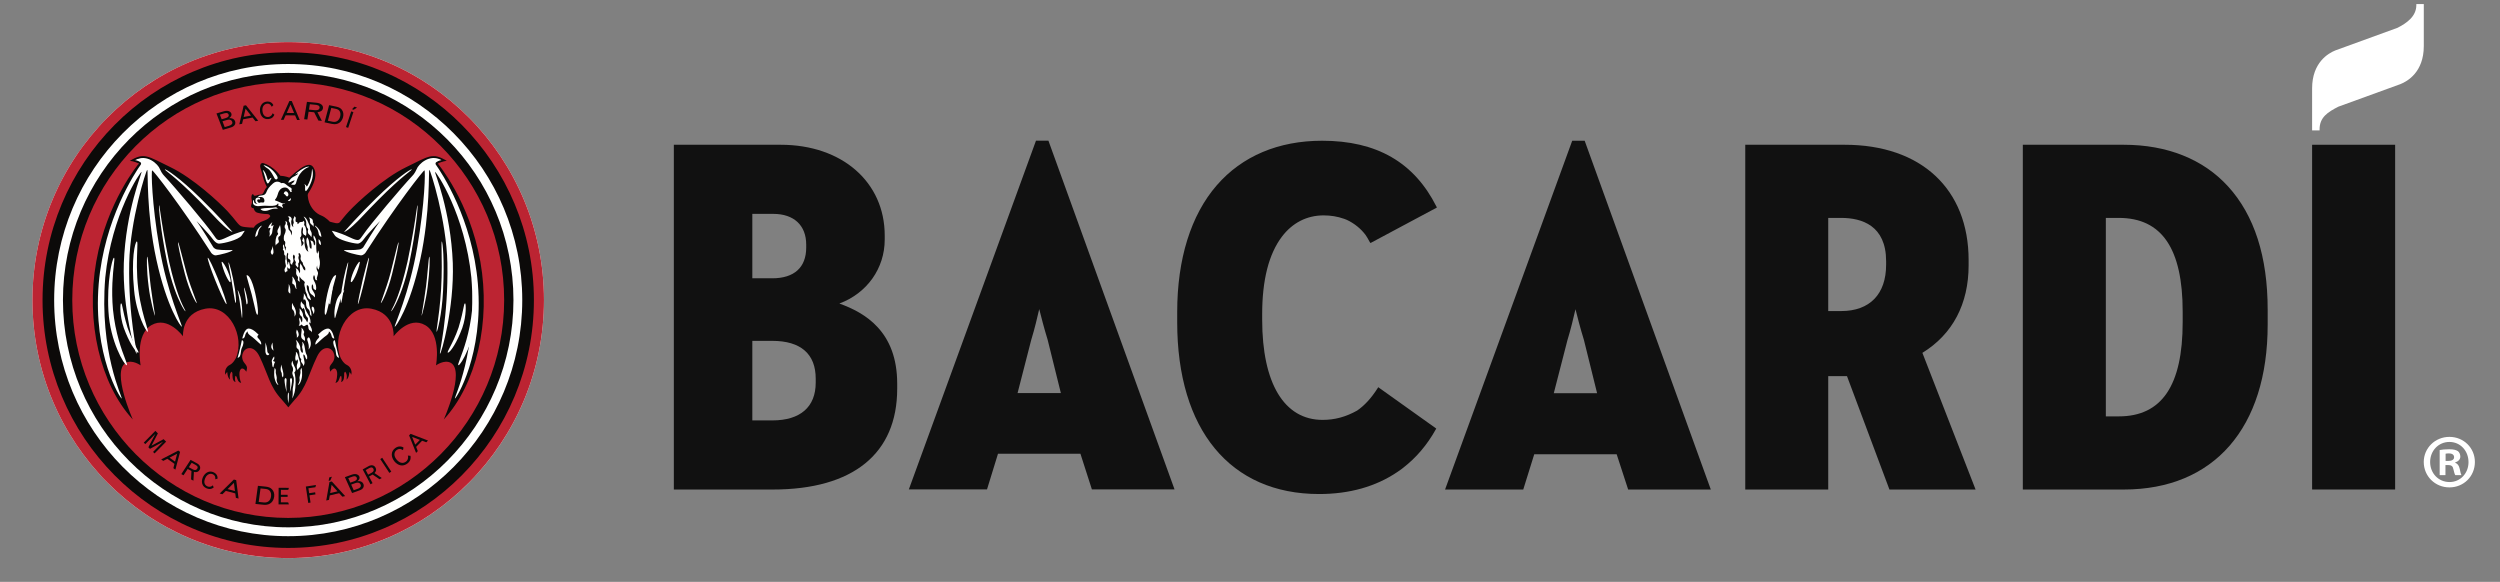 <svg width="116" height="27" viewBox="0 0 116 27" fill="none" xmlns="http://www.w3.org/2000/svg">
<rect x="0" y="0" width="116" height="27" fill="#808080" stroke="none"/>
<g clip-path="url(#clip0_135_3426)">
<path d="M34.908 15.816H35.834C37.152 15.816 37.849 16.422 37.849 17.568V17.755C37.849 18.885 37.133 19.507 35.834 19.507H34.908V15.816ZM37.408 11.489C37.408 12.408 36.849 12.913 35.834 12.913H34.908V9.924H35.88C36.837 9.924 37.408 10.456 37.408 11.349V11.489ZM38.947 14.084C40.23 13.605 41.051 12.454 41.051 11.115V10.927C41.051 8.448 39.068 6.717 36.228 6.717H31.266V22.714H35.857C39.58 22.714 41.63 21.052 41.63 18.036V17.802C41.63 15.379 40.137 14.513 38.947 14.084Z" fill="#111111"/>
<path d="M84.83 10.111H85.432C86.382 10.111 87.516 10.459 87.516 12.119V12.283C87.516 13.65 86.756 14.433 85.432 14.433H84.83V10.111ZM91.344 12.307V12.073C91.344 8.77 89.141 6.717 85.594 6.717H80.98V22.714H84.83V17.452H85.7L87.658 22.682L87.669 22.714H91.667L89.199 16.372C90.603 15.508 91.344 14.103 91.344 12.307Z" fill="#111111"/>
<path d="M112.118 0.188V0.237C112.118 0.776 111.647 1.085 111.243 1.291L108.366 2.337C108.041 2.466 107.282 2.896 107.282 4.1V6.052H107.628V6.003C107.628 5.441 108.009 5.201 108.502 4.949L111.379 3.903C111.705 3.774 112.464 3.344 112.464 2.14V0.188H112.118Z" fill="white"/>
<path d="M107.282 22.713H111.134V6.717H107.282V22.713Z" fill="#111111"/>
<path d="M97.711 10.111H98.312C100.306 10.111 101.276 11.533 101.276 14.459V14.949C101.276 17.89 100.306 19.32 98.312 19.32H97.711V10.111ZM98.543 6.717H93.859V22.714H98.543C102.724 22.714 105.22 19.855 105.22 15.066V14.365C105.22 11.907 104.601 9.984 103.38 8.647C102.226 7.384 100.553 6.717 98.543 6.717Z" fill="#111111"/>
<path d="M74.105 18.243H72.096L72.73 15.78C72.888 15.268 73.012 14.734 73.086 14.414C73.091 14.391 73.097 14.369 73.102 14.347C73.174 14.634 73.322 15.222 73.495 15.778L74.105 18.243ZM73.528 6.53H72.951L67.075 22.648L67.051 22.713H70.679L71.189 21.077H75.013L75.546 22.713H79.381L73.54 6.562L73.528 6.53Z" fill="#111111"/>
<path d="M49.224 18.239H47.215L47.848 15.776C48.009 15.256 48.138 14.697 48.207 14.397C48.212 14.378 48.216 14.359 48.22 14.342C48.222 14.351 48.224 14.36 48.227 14.369C48.303 14.671 48.446 15.234 48.613 15.774L49.224 18.239ZM48.647 6.526H48.07L42.17 22.709H45.797L46.307 21.054H50.132L50.664 22.709H54.499L48.658 6.558L48.647 6.526Z" fill="#111111"/>
<path d="M59.482 10.98C59.972 10.335 60.64 9.994 61.415 9.994C61.753 9.994 62.063 10.046 62.364 10.152C62.407 10.166 62.449 10.183 62.487 10.199C62.836 10.361 63.139 10.605 63.362 10.901C63.391 10.946 63.421 10.992 63.45 11.04C63.488 11.103 63.525 11.166 63.561 11.237L63.59 11.277L66.673 9.629L66.652 9.587C65.615 7.53 63.879 6.53 61.345 6.53C59.321 6.53 57.632 7.244 56.459 8.596C55.257 9.98 54.622 12.015 54.622 14.481V14.949C54.622 19.942 57.084 22.923 61.207 22.923C62.617 22.923 63.841 22.577 64.846 21.895C64.92 21.845 64.992 21.795 65.059 21.745L65.094 21.715C65.706 21.247 66.219 20.644 66.621 19.923L66.642 19.885L63.951 17.966L63.924 18.009C63.627 18.476 63.313 18.817 62.97 19.051C62.444 19.345 61.934 19.483 61.368 19.483C59.587 19.483 58.565 17.787 58.565 14.832V14.575C58.565 12.991 58.874 11.781 59.482 10.98Z" fill="#111111"/>
<path d="M113.476 21.387H113.603C113.751 21.387 113.87 21.337 113.87 21.216C113.87 21.109 113.793 21.038 113.624 21.038C113.553 21.038 113.504 21.046 113.476 21.052V21.387ZM113.469 22.047H113.201V20.882C113.307 20.861 113.455 20.846 113.645 20.846C113.863 20.846 113.962 20.882 114.046 20.932C114.11 20.982 114.159 21.074 114.159 21.187C114.159 21.315 114.061 21.415 113.92 21.457V21.471C114.032 21.514 114.096 21.599 114.131 21.755C114.166 21.933 114.187 22.004 114.215 22.047H113.927C113.892 22.004 113.87 21.898 113.835 21.763C113.814 21.635 113.744 21.578 113.596 21.578H113.469V22.047ZM112.758 21.436C112.758 21.954 113.138 22.367 113.659 22.367C114.166 22.367 114.539 21.954 114.539 21.443C114.539 20.924 114.166 20.506 113.652 20.506C113.138 20.506 112.758 20.924 112.758 21.436ZM114.835 21.436C114.835 22.097 114.321 22.615 113.652 22.615C112.99 22.615 112.462 22.097 112.462 21.436C112.462 20.79 112.99 20.271 113.652 20.271C114.321 20.271 114.835 20.79 114.835 21.436Z" fill="white"/>
<path d="M13.373 1.954C6.819 1.954 1.506 7.313 1.506 13.924C1.506 20.536 6.819 25.896 13.373 25.896C19.927 25.896 25.24 20.536 25.24 13.924C25.24 7.313 19.927 1.954 13.373 1.954Z" fill="#FFFFFE"/>
<path d="M13.373 3.6C7.72 3.6 3.137 8.223 3.137 13.925C3.137 19.628 7.72 24.251 13.373 24.251C19.026 24.251 23.609 19.628 23.609 13.925C23.609 8.223 19.026 3.6 13.373 3.6Z" fill="#BC2432"/>
<path d="M13.373 3.817C7.848 3.817 3.353 8.351 3.353 13.925C3.353 19.499 7.848 24.032 13.373 24.032C18.898 24.032 23.393 19.499 23.393 13.925C23.393 8.351 18.898 3.817 13.373 3.817ZM13.373 24.468C7.609 24.468 2.921 19.738 2.921 13.925C2.921 8.112 7.609 3.382 13.373 3.382C19.136 3.382 23.824 8.112 23.824 13.925C23.824 19.738 19.136 24.468 13.373 24.468Z" fill="#0C0A09"/>
<path d="M13.373 25.151C7.225 25.151 2.243 20.125 2.243 13.925C2.243 7.724 7.225 2.698 13.373 2.698C19.52 2.698 24.502 7.724 24.502 13.925C24.502 20.125 19.52 25.151 13.373 25.151ZM13.373 1.954C6.819 1.954 1.505 7.313 1.505 13.924C1.505 20.536 6.819 25.895 13.373 25.895C19.926 25.895 25.24 20.536 25.24 13.924C25.24 7.313 19.926 1.954 13.373 1.954Z" fill="#BC2432"/>
<path d="M13.373 2.97C7.385 2.97 2.513 7.884 2.513 13.925C2.513 19.966 7.385 24.879 13.373 24.879C19.361 24.879 24.233 19.966 24.233 13.925C24.233 7.884 19.361 2.97 13.373 2.97ZM13.373 25.424C7.087 25.424 1.974 20.265 1.974 13.925C1.974 7.584 7.087 2.426 13.373 2.426C19.66 2.426 24.773 7.584 24.773 13.925C24.773 20.265 19.66 25.424 13.373 25.424Z" fill="#0C0A09"/>
<path d="M10.623 5.838L10.426 5.897L10.322 5.627L10.529 5.567C10.542 5.562 10.555 5.56 10.568 5.558C10.574 5.556 10.58 5.555 10.586 5.554C10.599 5.552 10.613 5.551 10.624 5.551C10.656 5.551 10.683 5.558 10.705 5.571C10.712 5.573 10.717 5.577 10.723 5.581C10.732 5.588 10.74 5.596 10.748 5.604C10.751 5.608 10.753 5.613 10.756 5.617C10.762 5.627 10.769 5.637 10.774 5.65C10.806 5.733 10.753 5.799 10.623 5.838ZM10.202 5.319L10.405 5.259C10.439 5.249 10.469 5.244 10.495 5.244C10.52 5.244 10.542 5.249 10.56 5.259C10.562 5.261 10.565 5.262 10.568 5.263C10.575 5.269 10.583 5.275 10.589 5.283C10.591 5.284 10.591 5.286 10.593 5.287C10.598 5.295 10.604 5.304 10.607 5.314C10.621 5.351 10.617 5.383 10.595 5.411C10.572 5.439 10.531 5.462 10.471 5.48L10.286 5.535L10.202 5.319ZM10.814 5.515C10.801 5.508 10.789 5.504 10.776 5.5C10.775 5.499 10.773 5.499 10.772 5.498C10.743 5.489 10.713 5.482 10.675 5.482C10.662 5.482 10.646 5.483 10.629 5.484C10.672 5.455 10.777 5.377 10.732 5.259C10.721 5.233 10.703 5.212 10.682 5.194C10.682 5.194 10.681 5.194 10.681 5.194C10.643 5.161 10.589 5.142 10.521 5.142C10.479 5.142 10.435 5.149 10.39 5.162L10.046 5.264C10.045 5.264 10.044 5.265 10.044 5.265C10.044 5.266 10.044 5.266 10.044 5.266L10.338 6.023C10.338 6.024 10.339 6.024 10.339 6.025H10.34L10.72 5.912C10.88 5.864 10.954 5.746 10.904 5.616C10.886 5.572 10.856 5.537 10.814 5.515Z" fill="#0C0A09"/>
<path d="M11.306 5.427L11.394 5.043L11.646 5.363L11.306 5.427ZM11.415 4.886C11.415 4.886 11.415 4.885 11.414 4.885L11.306 4.905C11.305 4.905 11.305 4.906 11.304 4.907L11.105 5.766C11.105 5.766 11.106 5.767 11.106 5.768C11.107 5.768 11.107 5.768 11.108 5.768L11.231 5.745C11.232 5.745 11.233 5.744 11.233 5.743L11.281 5.537L11.719 5.454L11.856 5.625C11.856 5.626 11.857 5.626 11.857 5.626L11.979 5.603C11.979 5.603 11.98 5.602 11.98 5.602C11.981 5.601 11.981 5.601 11.98 5.6L11.415 4.886Z" fill="#0C0A09"/>
<path d="M12.652 5.256C12.651 5.256 12.65 5.256 12.65 5.256C12.649 5.256 12.649 5.256 12.648 5.257C12.632 5.302 12.623 5.32 12.601 5.345C12.562 5.392 12.508 5.421 12.449 5.427C12.441 5.428 12.433 5.428 12.425 5.428C12.227 5.428 12.185 5.228 12.177 5.143C12.158 4.96 12.245 4.827 12.393 4.812C12.402 4.811 12.41 4.811 12.418 4.811C12.538 4.811 12.583 4.904 12.607 4.954C12.607 4.955 12.608 4.956 12.609 4.956C12.609 4.956 12.609 4.956 12.61 4.955L12.683 4.879C12.683 4.878 12.683 4.877 12.683 4.877C12.681 4.87 12.62 4.712 12.419 4.712C12.405 4.712 12.391 4.712 12.377 4.714C12.273 4.724 12.188 4.774 12.132 4.857C12.075 4.94 12.051 5.05 12.064 5.173C12.067 5.21 12.108 5.526 12.412 5.526C12.427 5.526 12.444 5.525 12.46 5.523C12.651 5.505 12.707 5.379 12.73 5.326C12.731 5.325 12.731 5.325 12.73 5.324L12.652 5.256Z" fill="#0C0A09"/>
<path d="M13.305 5.24L13.48 4.851L13.646 5.244L13.305 5.24ZM13.535 4.688L13.429 4.687L13.427 4.688L13.034 5.556V5.558L13.036 5.559L13.158 5.561L13.16 5.559L13.255 5.351L13.693 5.356L13.784 5.567L13.785 5.568L13.906 5.569L13.908 5.569L13.909 5.567L13.538 4.689L13.535 4.688Z" fill="#0C0A09"/>
<path d="M14.778 5.085C14.777 5.085 14.776 5.086 14.775 5.087C14.761 5.095 14.746 5.101 14.729 5.105C14.725 5.106 14.722 5.107 14.72 5.108C14.701 5.112 14.68 5.114 14.657 5.114H14.649C14.636 5.114 14.623 5.114 14.609 5.112L14.336 5.087L14.376 4.837L14.637 4.862C14.656 4.864 14.673 4.866 14.689 4.869C14.691 4.87 14.693 4.87 14.694 4.87C14.722 4.875 14.745 4.884 14.765 4.893C14.768 4.895 14.773 4.896 14.777 4.899C14.786 4.904 14.794 4.91 14.801 4.917C14.803 4.918 14.803 4.92 14.805 4.922C14.826 4.944 14.834 4.972 14.829 5.006C14.823 5.04 14.805 5.066 14.778 5.085ZM14.69 4.768L14.244 4.726L14.242 4.727C14.242 4.727 14.242 4.727 14.241 4.728L14.112 5.529C14.112 5.53 14.113 5.531 14.115 5.532L14.259 5.545C14.26 5.545 14.262 5.545 14.262 5.544L14.319 5.185L14.577 5.21L14.772 5.592C14.772 5.593 14.774 5.594 14.775 5.594L14.93 5.609C14.931 5.609 14.931 5.609 14.932 5.608C14.933 5.607 14.933 5.607 14.933 5.606L14.731 5.206C14.889 5.187 14.968 5.13 14.985 5.02C15.006 4.892 14.882 4.786 14.69 4.768Z" fill="#0C0A09"/>
<path d="M15.782 5.413C15.741 5.568 15.639 5.656 15.505 5.656C15.481 5.656 15.457 5.653 15.432 5.648L15.213 5.602L15.372 5.007L15.582 5.051C15.663 5.068 15.717 5.099 15.752 5.147C15.799 5.212 15.81 5.306 15.782 5.413ZM15.607 4.949L15.274 4.88C15.273 4.88 15.272 4.88 15.271 4.881L15.059 5.675C15.059 5.676 15.059 5.676 15.059 5.676C15.059 5.677 15.06 5.677 15.061 5.677L15.409 5.751C15.447 5.759 15.485 5.763 15.522 5.763C15.718 5.763 15.862 5.644 15.918 5.436C15.951 5.312 15.933 5.191 15.866 5.098C15.814 5.023 15.732 4.976 15.607 4.949Z" fill="#0C0A09"/>
<path d="M16.563 4.989L16.448 4.95C16.447 4.95 16.446 4.95 16.446 4.95L16.335 5.066C16.335 5.066 16.335 5.067 16.335 5.068C16.335 5.068 16.335 5.069 16.336 5.069L16.41 5.093C16.41 5.093 16.411 5.093 16.412 5.093L16.564 4.992C16.564 4.992 16.564 4.991 16.564 4.99C16.564 4.989 16.564 4.989 16.563 4.989Z" fill="#0C0A09"/>
<path d="M16.396 5.202L16.297 5.168C16.296 5.168 16.295 5.168 16.295 5.169L16.055 5.896C16.055 5.896 16.055 5.897 16.055 5.897C16.055 5.898 16.055 5.898 16.056 5.898L16.155 5.931C16.156 5.931 16.157 5.931 16.157 5.931L16.397 5.204C16.398 5.204 16.398 5.203 16.397 5.202C16.397 5.202 16.396 5.202 16.396 5.202Z" fill="#0C0A09"/>
<path d="M7.708 20.493L7.707 20.492L7.593 20.378L7.59 20.377L7.027 20.682L7.325 20.111V20.109L7.21 19.994L7.209 19.993L7.207 19.994L6.673 20.536V20.539L6.739 20.606L6.74 20.606L6.742 20.606L7.208 20.132L6.885 20.75L6.885 20.752L6.957 20.826L6.96 20.826L7.569 20.495L7.103 20.968V20.971L7.17 21.038L7.171 21.038L7.172 21.038L7.707 20.495L7.708 20.493Z" fill="#0C0A09"/>
<path d="M7.867 21.235L8.22 21.052L8.122 21.419L7.867 21.235ZM8.275 20.907C8.274 20.907 8.273 20.907 8.272 20.907L7.482 21.316C7.481 21.316 7.48 21.317 7.48 21.317C7.48 21.318 7.481 21.319 7.481 21.319L7.574 21.385C7.574 21.385 7.575 21.385 7.576 21.385L7.766 21.288L8.095 21.524L8.044 21.722C8.044 21.723 8.044 21.724 8.045 21.724L8.136 21.79C8.136 21.79 8.136 21.79 8.137 21.79C8.137 21.79 8.139 21.789 8.139 21.788L8.356 20.967C8.356 20.966 8.356 20.966 8.355 20.966L8.275 20.907Z" fill="#0C0A09"/>
<path d="M9.15 21.75C9.146 21.758 9.14 21.764 9.135 21.769C9.132 21.773 9.129 21.776 9.126 21.779C9.116 21.789 9.104 21.795 9.091 21.8C9.087 21.802 9.082 21.805 9.077 21.806C9.069 21.808 9.06 21.809 9.05 21.809C9.048 21.809 9.046 21.809 9.044 21.809C9.014 21.808 8.982 21.798 8.947 21.779L8.761 21.678L8.894 21.473L9.072 21.57C9.126 21.599 9.159 21.632 9.169 21.666C9.175 21.693 9.17 21.721 9.15 21.75ZM9.15 21.504L8.845 21.338L8.842 21.339L8.414 21.997V21.998L8.415 21.999L8.514 22.053L8.517 22.052L8.708 21.759L8.884 21.854L8.865 22.244L8.867 22.245L8.972 22.303L8.973 22.303H8.974L8.975 22.301L8.997 21.897C9.008 21.9 9.017 21.899 9.028 21.901C9.036 21.902 9.043 21.903 9.051 21.904C9.061 21.905 9.074 21.908 9.083 21.908C9.158 21.908 9.213 21.876 9.258 21.809C9.326 21.704 9.281 21.576 9.15 21.504Z" fill="#0C0A09"/>
<path d="M9.909 21.913C9.863 21.891 9.815 21.88 9.766 21.88C9.619 21.88 9.486 21.982 9.41 22.153C9.394 22.189 9.262 22.512 9.58 22.656C9.63 22.679 9.68 22.691 9.726 22.691C9.817 22.691 9.88 22.646 9.913 22.622L9.914 22.619L9.879 22.521L9.877 22.52L9.875 22.52C9.839 22.551 9.822 22.562 9.791 22.573C9.765 22.582 9.739 22.587 9.712 22.587C9.68 22.587 9.648 22.58 9.618 22.566C9.566 22.543 9.407 22.445 9.523 22.183C9.578 22.058 9.674 21.984 9.777 21.984C9.81 21.984 9.842 21.991 9.874 22.006C10.002 22.064 9.994 22.176 9.989 22.237L9.989 22.238L9.991 22.239L10.092 22.209L10.094 22.207C10.095 22.199 10.123 22.009 9.909 21.913Z" fill="#0C0A09"/>
<path d="M10.902 22.785L10.562 22.694L10.854 22.405L10.902 22.785ZM10.959 22.278L10.853 22.25C10.852 22.249 10.851 22.249 10.851 22.25L10.195 22.896C10.194 22.897 10.194 22.898 10.194 22.899C10.194 22.899 10.195 22.899 10.195 22.899L10.318 22.933C10.319 22.933 10.32 22.933 10.32 22.932L10.479 22.777L10.917 22.894L10.944 23.099C10.944 23.099 10.944 23.1 10.945 23.1L11.066 23.133C11.067 23.133 11.069 23.133 11.069 23.132C11.069 23.132 11.07 23.131 11.069 23.13L10.96 22.28C10.96 22.279 10.96 22.279 10.959 22.278Z" fill="#0C0A09"/>
<path d="M12.089 22.663L12.316 22.686C12.405 22.695 12.465 22.721 12.508 22.766C12.567 22.827 12.591 22.923 12.576 23.036C12.551 23.214 12.445 23.316 12.282 23.316C12.269 23.316 12.255 23.315 12.241 23.314L12.003 23.289L12.089 22.663ZM12.329 22.579L11.969 22.542L11.967 22.544L11.852 23.38L11.852 23.382L11.854 23.383L12.23 23.421C12.252 23.424 12.274 23.425 12.295 23.425C12.53 23.425 12.689 23.283 12.722 23.045C12.74 22.914 12.705 22.793 12.622 22.705C12.557 22.633 12.464 22.593 12.329 22.579Z" fill="#0C0A09"/>
<path d="M13.374 22.73L13.376 22.729L13.404 22.638L13.404 22.636L13.402 22.636L12.93 22.634L12.928 22.636L12.924 23.401L12.924 23.402L12.926 23.403L13.402 23.405L13.403 23.403L13.403 23.402L13.373 23.311L13.372 23.31L13.032 23.308L13.033 23.054L13.343 23.056L13.345 23.055L13.345 23.054L13.346 22.962L13.344 22.96L13.033 22.959L13.035 22.728L13.374 22.73Z" fill="#0C0A09"/>
<path d="M14.635 22.606L14.661 22.507C14.662 22.506 14.661 22.505 14.661 22.505C14.661 22.504 14.66 22.504 14.66 22.504L14.191 22.575C14.19 22.576 14.19 22.576 14.19 22.578L14.302 23.334C14.302 23.335 14.303 23.336 14.303 23.336L14.408 23.32C14.408 23.32 14.408 23.32 14.408 23.32C14.408 23.319 14.409 23.319 14.409 23.318L14.359 22.982L14.635 22.941C14.636 22.941 14.636 22.94 14.636 22.94C14.636 22.939 14.637 22.939 14.637 22.939L14.623 22.844C14.622 22.844 14.622 22.843 14.622 22.843C14.621 22.843 14.621 22.842 14.621 22.843L14.345 22.885L14.31 22.656L14.633 22.608C14.634 22.608 14.635 22.607 14.635 22.606Z" fill="#0C0A09"/>
<path d="M15.251 22.313L15.326 22.293C15.326 22.293 15.327 22.293 15.327 22.292L15.399 22.123C15.399 22.122 15.399 22.122 15.398 22.121C15.398 22.12 15.397 22.12 15.396 22.12L15.279 22.152C15.278 22.152 15.278 22.152 15.278 22.153L15.249 22.311C15.249 22.312 15.249 22.313 15.249 22.313C15.25 22.313 15.25 22.313 15.251 22.313Z" fill="#0C0A09"/>
<path d="M15.66 22.798L15.32 22.878L15.386 22.496L15.66 22.798ZM15.397 22.34C15.397 22.34 15.395 22.34 15.395 22.34L15.288 22.365C15.287 22.366 15.287 22.366 15.287 22.367L15.138 23.221C15.137 23.221 15.138 23.222 15.138 23.222C15.139 23.223 15.139 23.223 15.14 23.223L15.263 23.194C15.264 23.194 15.264 23.193 15.265 23.193L15.301 22.988L15.738 22.885L15.887 23.046C15.888 23.047 15.889 23.047 15.89 23.047L16.011 23.019C16.012 23.019 16.013 23.018 16.013 23.017C16.013 23.017 16.013 23.016 16.012 23.015L15.397 22.34Z" fill="#0C0A09"/>
<path d="M16.467 22.317C16.456 22.322 16.444 22.327 16.43 22.331L16.254 22.395L16.16 22.186L16.353 22.116C16.387 22.104 16.418 22.098 16.445 22.097C16.448 22.097 16.45 22.098 16.452 22.098C16.473 22.098 16.491 22.103 16.507 22.111C16.509 22.112 16.511 22.112 16.512 22.114C16.52 22.119 16.527 22.125 16.533 22.132C16.535 22.134 16.537 22.137 16.537 22.137C16.543 22.144 16.548 22.152 16.552 22.161C16.568 22.197 16.566 22.23 16.546 22.258C16.543 22.263 16.537 22.269 16.532 22.273C16.529 22.276 16.525 22.28 16.521 22.283C16.508 22.295 16.491 22.305 16.471 22.315L16.467 22.317ZM16.413 22.747L16.295 22.485L16.491 22.415C16.529 22.401 16.563 22.395 16.594 22.395C16.66 22.395 16.707 22.425 16.734 22.485C16.749 22.519 16.75 22.551 16.735 22.58C16.716 22.62 16.67 22.654 16.6 22.679L16.413 22.747ZM16.765 22.35C16.728 22.331 16.694 22.324 16.65 22.324C16.631 22.324 16.608 22.326 16.583 22.328C16.624 22.297 16.721 22.216 16.669 22.101C16.657 22.076 16.639 22.056 16.617 22.04L16.616 22.039C16.58 22.011 16.533 21.995 16.475 21.995C16.43 21.995 16.382 22.004 16.332 22.021L16.005 22.139L16.003 22.141L16.335 22.876L16.337 22.878L16.337 22.877L16.698 22.748C16.851 22.693 16.915 22.573 16.858 22.447C16.838 22.402 16.807 22.37 16.765 22.35Z" fill="#0C0A09"/>
<path d="M17.235 21.689C17.244 21.689 17.251 21.69 17.259 21.693C17.264 21.694 17.268 21.696 17.273 21.698C17.284 21.703 17.294 21.711 17.303 21.721C17.306 21.724 17.308 21.727 17.311 21.73C17.315 21.736 17.32 21.743 17.324 21.751C17.343 21.785 17.346 21.819 17.334 21.849C17.322 21.879 17.295 21.906 17.254 21.929L17.081 22.025L16.969 21.812L17.134 21.719C17.169 21.7 17.2 21.691 17.227 21.69C17.229 21.689 17.232 21.689 17.235 21.689ZM17.377 21.95C17.459 21.868 17.474 21.789 17.424 21.696C17.388 21.627 17.323 21.587 17.244 21.587C17.233 21.587 17.221 21.59 17.209 21.592L17.205 21.593C17.175 21.597 17.143 21.607 17.114 21.623L16.831 21.78L16.83 21.782V21.783L17.191 22.469L17.193 22.47L17.194 22.47L17.285 22.419L17.286 22.418V22.416L17.125 22.11L17.289 22.019L17.611 22.237H17.613L17.711 22.182L17.712 22.18L17.711 22.179L17.377 21.95Z" fill="#0C0A09"/>
<path d="M17.733 21.242L17.646 21.301L17.646 21.303L18.065 21.941L18.066 21.943L18.067 21.942L18.154 21.884L18.155 21.881L17.736 21.243L17.733 21.242Z" fill="#0C0A09"/>
<path d="M19.045 21.151L18.927 21.137L18.925 21.137L18.925 21.139C18.937 21.19 18.939 21.213 18.934 21.249C18.925 21.317 18.892 21.376 18.838 21.419C18.814 21.436 18.753 21.478 18.671 21.478C18.577 21.478 18.485 21.425 18.399 21.321C18.335 21.243 18.301 21.16 18.302 21.081C18.303 21.001 18.338 20.933 18.403 20.882C18.446 20.848 18.493 20.831 18.54 20.831C18.606 20.831 18.66 20.862 18.695 20.883L18.696 20.884H18.699L18.7 20.882L18.723 20.767L18.721 20.765C18.715 20.76 18.65 20.715 18.553 20.715C18.474 20.715 18.398 20.744 18.326 20.801C18.233 20.873 18.182 20.971 18.179 21.083C18.176 21.195 18.221 21.311 18.31 21.418C18.335 21.449 18.468 21.598 18.655 21.598C18.742 21.598 18.827 21.565 18.909 21.502C19.081 21.367 19.057 21.217 19.047 21.153L19.045 21.151Z" fill="#0C0A09"/>
<path d="M19.482 20.41L19.267 20.633L19.122 20.271L19.482 20.41ZM19.856 20.439L19.053 20.131C19.051 20.131 19.051 20.131 19.05 20.132L18.983 20.201C18.982 20.202 18.982 20.203 18.982 20.203L19.305 21.012C19.305 21.013 19.306 21.013 19.306 21.014C19.307 21.014 19.308 21.013 19.308 21.013L19.385 20.933C19.386 20.932 19.386 20.931 19.386 20.931L19.309 20.736L19.585 20.45L19.779 20.523C19.779 20.523 19.78 20.523 19.781 20.522L19.857 20.443C19.857 20.442 19.858 20.441 19.858 20.441C19.857 20.44 19.857 20.44 19.856 20.439Z" fill="#0C0A09"/>
<path d="M5.811 18.758C5.811 18.758 5.288 17.306 5.602 16.857C5.916 16.408 6.361 16.716 6.361 16.716C6.361 16.716 6.274 15.502 6.937 15C7.6 14.498 8.403 15.307 8.403 15.307C8.403 15.307 8.656 14.533 9.424 14.251C10.192 13.97 10.924 14.78 11.064 15.361C11.204 15.942 11.03 16.531 10.951 16.716C10.872 16.901 11.099 16.663 11.099 16.663C11.099 16.663 11.299 16.082 11.431 16.012C11.562 15.942 12.146 16.082 12.268 16.663C12.391 17.244 12.652 17.728 12.836 18.037C13.019 18.344 13.385 18.784 13.385 18.784C13.385 18.784 13.952 18.3 14.179 17.508C14.406 16.716 14.694 16.214 15.017 16.029C15.34 15.845 15.549 16.267 15.602 16.645C15.654 17.024 15.811 16.716 15.811 16.716C15.811 16.716 15.532 16.108 15.689 15.492C15.846 14.876 16.335 14.234 16.858 14.146C17.382 14.058 18.193 14.471 18.298 15.299C18.298 15.299 18.735 14.841 19.511 14.867C20.288 14.894 20.393 16.285 20.34 16.592C20.34 16.592 21.265 16.619 21.3 17.201C21.335 17.781 20.925 18.811 20.925 18.811C20.925 18.811 21.859 17.878 22.12 15.933C22.382 13.988 22.234 12.755 21.981 11.417C21.727 10.079 20.873 8.539 20.619 8.125C20.366 7.711 20.209 7.614 20.296 7.553C20.384 7.491 20.584 7.43 20.584 7.43C20.584 7.43 20.253 7.183 19.869 7.315C19.485 7.447 18.49 8.063 18.49 8.063C18.49 8.063 15.855 10.361 15.724 10.502C15.593 10.642 15.244 10.475 15.218 10.457C15.192 10.44 14.38 9.833 14.275 9.551C14.171 9.269 14.162 9.129 14.327 8.811C14.494 8.495 14.677 8.001 14.468 7.746C14.258 7.491 13.656 8.134 13.394 8.31L12.957 8.213C12.957 8.213 12.522 7.614 12.155 7.605C12.155 7.605 12.094 7.685 12.137 7.79C12.181 7.896 12.216 8.187 12.216 8.187L12.425 8.626L12.285 8.917C12.285 8.917 12.271 9.014 11.951 9.073C11.632 9.131 11.695 9.272 11.713 9.419C11.73 9.565 11.748 9.607 11.818 9.654C11.887 9.7 12.033 9.859 12.219 9.865C12.405 9.871 12.591 9.765 12.638 9.953C12.685 10.141 11.934 10.475 11.934 10.475L11.771 10.669L11.026 10.563C11.026 10.563 9.337 8.477 7.888 7.843L7.295 7.535C7.295 7.535 6.885 7.28 6.693 7.298C6.5 7.315 6.16 7.438 6.16 7.438C6.16 7.438 6.416 7.503 6.437 7.594C6.457 7.685 6.143 8.046 6.143 8.046C6.143 8.046 4.799 10.51 4.537 12.491C4.275 14.471 4.424 17.244 5.811 18.758Z" fill="#FFFFFE"/>
<path d="M21.871 12.881C21.58 9.941 20.23 7.945 20.184 7.975C20.153 7.994 20.916 9.757 21.01 12.206C21.08 14.313 20.469 16.437 20.416 16.413C20.364 16.39 20.806 14.764 20.759 12.206C20.719 10.229 19.968 7.875 19.922 7.881C19.875 7.887 19.98 9.835 19.497 12.053C19.014 14.271 18.351 15.187 18.316 15.157C18.281 15.128 18.997 13.596 19.359 11.473C19.715 9.424 19.742 7.911 19.695 7.904C19.648 7.899 18.409 9.466 16.955 11.731C16.955 11.731 16.862 11.86 16.734 11.848C16.606 11.836 15.989 11.695 15.96 11.601C15.96 11.601 16.484 11.615 16.654 11.579C16.785 11.571 16.859 11.469 16.859 11.469C16.859 11.469 17.435 10.519 17.636 10.255C17.636 10.255 17.085 10.818 16.885 11.091C16.702 11.346 16.562 11.302 16.562 11.302C16.366 11.289 15.699 11.14 15.537 10.924C15.467 10.827 15.397 10.708 15.397 10.708C15.397 10.708 15.707 10.766 16.2 10.999C16.693 11.232 16.654 11.157 16.859 10.884C17.159 10.434 18.648 8.673 19.136 8.157C19.136 8.157 19.241 8.063 19.334 7.846C19.41 7.629 19.928 7.118 20.486 7.429C20.486 7.429 20.361 7.442 20.238 7.528C20.218 7.542 20.193 7.595 20.22 7.634C20.484 8.007 21.92 10.16 22.173 13.163C22.452 16.472 21.152 18.526 21.107 18.491C21.06 18.456 22.155 16.338 21.871 12.881ZM15.736 16.601C15.736 16.601 15.618 16.596 15.595 16.425C15.572 16.255 15.572 16.202 15.525 16.12C15.478 16.038 15.41 15.786 15.537 15.786C15.537 15.786 15.66 16.384 15.736 16.601ZM15.381 15.571C15.347 15.413 15.259 15.377 15.259 15.377C15.294 15.51 15.058 15.607 14.928 15.739C14.797 15.871 14.64 15.994 14.64 15.994C14.605 15.897 14.692 15.774 14.78 15.686C14.866 15.598 14.753 15.536 14.753 15.536C14.753 15.536 15.007 15.245 15.216 15.245C15.425 15.245 15.512 15.704 15.512 15.704C15.512 15.704 15.416 15.73 15.381 15.571ZM14.605 13.802C14.605 13.802 14.529 13.703 14.471 13.673C14.412 13.644 14.337 13.544 14.337 13.403C14.337 13.262 14.291 13.239 14.238 13.233C14.238 13.233 14.209 13.374 14.291 13.55C14.372 13.726 14.43 13.89 14.43 13.925C14.43 13.925 14.267 13.864 14.254 13.732C14.241 13.6 14.167 13.565 14.167 13.45C14.167 13.335 14.075 13.199 14.145 13.124C14.145 13.124 14.141 13.063 14.084 13.023C14.027 12.984 13.923 12.909 13.905 12.807C13.905 12.807 13.87 12.931 13.914 13.072C13.914 13.072 13.796 13.032 13.818 12.957C13.84 12.882 13.822 12.829 13.796 12.807C13.77 12.786 13.722 12.706 13.744 12.605C13.766 12.504 13.714 12.447 13.714 12.447C13.714 12.447 13.844 12.455 13.897 12.68C13.897 12.68 13.936 12.618 13.923 12.539C13.909 12.46 13.892 12.31 13.957 12.209C13.957 12.209 13.949 12.262 14.006 12.328C14.062 12.393 14.036 12.495 14.158 12.552C14.158 12.552 14.184 12.46 14.149 12.407C14.115 12.354 14.04 12.271 14.054 12.195C14.054 12.195 13.918 12.068 13.949 11.962C13.979 11.857 13.931 11.76 13.87 11.733C13.87 11.733 13.835 11.777 13.87 11.857C13.87 11.857 13.826 11.958 13.857 12.024C13.887 12.09 13.887 12.178 13.848 12.213C13.809 12.248 13.883 12.328 13.814 12.424C13.814 12.424 13.8 12.385 13.766 12.354C13.731 12.323 13.687 12.271 13.722 12.204C13.757 12.139 13.635 12.082 13.674 11.98C13.714 11.879 13.63 11.813 13.63 11.813C13.63 11.813 13.569 11.857 13.6 11.98C13.63 12.103 13.626 12.13 13.586 12.183C13.547 12.235 13.56 12.288 13.56 12.288C13.56 12.288 13.443 12.253 13.474 12.139C13.504 12.041 13.364 11.993 13.364 11.993C13.364 11.993 13.342 11.883 13.377 11.777L13.338 11.72C13.338 11.72 13.264 11.905 13.303 12.055C13.342 12.204 13.338 12.297 13.338 12.297C13.338 12.297 13.395 12.209 13.377 12.143C13.377 12.143 13.434 12.156 13.434 12.248C13.434 12.341 13.512 12.385 13.425 12.482C13.425 12.482 13.346 12.437 13.338 12.381C13.338 12.381 13.316 12.504 13.342 12.578C13.342 12.578 13.26 12.601 13.237 12.649C13.237 12.649 13.181 12.557 13.211 12.473C13.242 12.389 13.272 12.381 13.264 12.323C13.255 12.266 13.203 12.082 13.251 12.029C13.251 12.029 13.242 11.936 13.246 11.87C13.246 11.87 13.177 11.835 13.185 11.773C13.194 11.711 13.181 11.619 13.124 11.579C13.124 11.579 13.155 11.518 13.137 11.482C13.12 11.447 13.124 11.364 13.172 11.337C13.172 11.337 13.189 11.526 13.268 11.636C13.268 11.636 13.237 11.544 13.277 11.478C13.277 11.478 13.203 11.416 13.229 11.329C13.255 11.241 13.22 11.174 13.177 11.161C13.177 11.161 13.142 10.994 13.203 10.875C13.264 10.756 13.277 10.616 13.225 10.598C13.225 10.598 13.177 10.501 13.234 10.426C13.29 10.352 13.237 10.246 13.237 10.246C13.237 10.246 13.329 10.286 13.325 10.347C13.321 10.409 13.321 10.431 13.346 10.453C13.373 10.475 13.364 10.642 13.421 10.686C13.477 10.73 13.521 10.814 13.504 10.924C13.504 10.924 13.56 10.845 13.547 10.756C13.534 10.668 13.447 10.668 13.46 10.585C13.474 10.501 13.482 10.369 13.434 10.312C13.386 10.255 13.386 10.198 13.425 10.149C13.425 10.149 13.416 10.07 13.351 10.061C13.351 10.061 13.421 10.008 13.486 10.07C13.552 10.132 13.539 10.184 13.521 10.224C13.504 10.264 13.495 10.47 13.613 10.541C13.613 10.541 13.574 10.435 13.617 10.374C13.661 10.312 13.574 10.211 13.622 10.136C13.622 10.136 13.669 10.07 13.647 10.035C13.647 10.035 13.726 10.048 13.722 10.127C13.717 10.206 13.678 10.308 13.788 10.308C13.788 10.308 13.818 10.36 13.8 10.4C13.8 10.4 13.844 10.396 13.87 10.347C13.923 10.259 14.084 10.338 14.071 10.242C14.071 10.242 14.128 10.264 14.123 10.343C14.119 10.422 14.093 10.426 14.145 10.484C14.197 10.541 14.254 10.805 14.189 10.963C14.189 10.963 14.175 10.906 14.132 10.906C14.089 10.906 14.032 10.809 14.049 10.735C14.067 10.66 14.071 10.563 14.014 10.528C14.014 10.528 13.957 10.739 13.984 10.848C14.01 10.959 13.923 11.03 13.923 11.03C13.923 11.03 14.019 11.28 13.979 11.434C13.979 11.434 14.08 11.355 14.084 11.276C14.089 11.197 13.997 11.197 14.027 11.144C14.058 11.091 14.054 11.003 14.054 11.003C14.054 11.003 14.128 11.073 14.128 11.157C14.128 11.241 14.123 11.628 14.315 11.677C14.315 11.677 14.254 11.584 14.276 11.505C14.298 11.425 14.145 11.214 14.254 11.012C14.254 11.012 14.328 11.095 14.341 11.219C14.355 11.342 14.35 11.549 14.451 11.54C14.451 11.54 14.468 11.434 14.451 11.333C14.433 11.232 14.398 11.148 14.398 11.148C14.398 11.148 14.429 11.166 14.473 11.179C14.516 11.192 14.56 11.241 14.556 11.342C14.556 11.342 14.608 11.36 14.612 11.403C14.612 11.403 14.643 11.262 14.616 11.197C14.59 11.13 14.516 11.06 14.556 10.92C14.556 10.92 14.665 11.038 14.673 11.197C14.682 11.355 14.651 11.667 14.721 11.773C14.721 11.773 14.756 11.716 14.756 11.623C14.756 11.623 14.821 11.711 14.8 11.848C14.778 11.984 14.922 12.121 14.786 12.513C14.786 12.513 14.691 12.451 14.721 12.319C14.721 12.319 14.655 12.429 14.708 12.534C14.76 12.64 14.769 12.667 14.743 12.755C14.717 12.842 14.669 12.94 14.725 13.001C14.725 13.001 14.625 13.023 14.616 12.909C14.608 12.794 14.569 12.763 14.569 12.763C14.569 12.763 14.489 12.875 14.569 13.022C14.651 13.168 14.698 13.303 14.657 13.462C14.657 13.462 14.529 13.432 14.535 13.332C14.541 13.233 14.482 13.186 14.482 13.186C14.482 13.186 14.43 13.338 14.489 13.444C14.547 13.55 14.651 13.655 14.605 13.802ZM14.547 14.577C14.547 14.577 14.535 14.483 14.489 14.406C14.442 14.33 14.471 14.237 14.471 14.237C14.471 14.237 14.552 14.195 14.581 14.336C14.611 14.477 14.547 14.577 14.547 14.577ZM14.093 13.608C14.169 13.685 14.203 13.814 14.238 13.872C14.274 13.931 14.349 14.013 14.343 14.089C14.337 14.166 14.401 14.324 14.43 14.436C14.46 14.547 14.448 14.676 14.448 14.676C14.448 14.676 14.366 14.594 14.378 14.53C14.39 14.465 14.349 14.371 14.285 14.324C14.221 14.277 14.197 14.149 14.203 14.06C14.209 13.972 14.145 13.884 14.145 13.884C14.098 13.908 14.105 13.937 14.105 13.937C14.105 13.937 14.064 13.867 14.087 13.784C14.11 13.703 14.093 13.608 14.093 13.608ZM14.477 15.422C14.477 15.422 14.442 15.351 14.395 15.34C14.349 15.328 14.308 15.264 14.308 15.187C14.308 15.11 14.261 15.064 14.261 15.064C14.203 15.069 14.134 15.146 14.087 15.134C14.04 15.123 14 15.052 14 15.052C13.959 15.117 13.86 15.117 13.86 15.117C13.901 15.075 13.918 14.947 13.889 14.87C13.86 14.794 13.912 14.735 13.912 14.735C13.941 14.829 14 14.964 14 14.964C14.052 14.882 14.035 14.706 13.982 14.676C13.93 14.647 13.883 14.553 13.901 14.494C13.918 14.436 13.895 14.307 13.895 14.307C13.953 14.348 14.058 14.524 14.058 14.594C14.058 14.665 14.093 14.747 14.145 14.788C14.197 14.829 14.25 14.958 14.25 14.958C14.308 14.882 14.285 14.747 14.285 14.747C14.209 14.706 14.145 14.553 14.145 14.453C14.145 14.354 14.081 14.283 14.081 14.283L14.04 14.342C14.04 14.342 13.977 14.271 13.953 14.213C13.93 14.154 13.97 13.978 13.97 13.978C14.035 14.102 14.116 14.149 14.116 14.149C14.122 14.237 14.18 14.412 14.308 14.612C14.436 14.811 14.407 15.005 14.407 15.005C14.36 14.964 14.331 14.952 14.331 14.952C14.331 14.952 14.355 15.046 14.424 15.169C14.494 15.292 14.477 15.422 14.477 15.422ZM14.419 15.991C14.401 16.15 14.314 16.214 14.314 16.214C14.355 16.091 14.308 15.921 14.267 15.809C14.226 15.697 14.314 15.656 14.314 15.656C14.366 15.627 14.436 15.832 14.419 15.991ZM13.977 15.199C14.052 15.252 14.087 15.328 14.11 15.386C14.134 15.445 14.046 15.48 14.116 15.592C14.186 15.704 14.134 15.832 14.134 15.832C14.128 15.78 14.052 15.774 14 15.697C13.948 15.621 13.982 15.463 13.994 15.351C14.006 15.24 13.977 15.199 13.977 15.199ZM14.244 16.683C14.244 16.683 14.18 16.648 14.163 16.555C14.145 16.46 14.075 16.443 14.075 16.443C14.064 16.507 14.11 16.671 14.128 16.789C14.145 16.906 14.075 16.983 14.075 16.983C14.069 16.918 14.035 16.865 13.988 16.813C13.941 16.76 13.982 16.666 13.982 16.666C13.941 16.63 13.895 16.578 13.895 16.437C13.895 16.296 13.837 16.197 13.837 16.197C13.732 16.155 13.755 16.055 13.767 15.967C13.779 15.88 13.726 15.78 13.726 15.78C13.814 15.809 13.941 16.044 13.936 16.167C13.93 16.29 14.023 16.378 14.023 16.378C14.11 16.325 13.988 16.132 14.023 16.055C14.058 15.979 14.017 15.862 14.017 15.862C14.11 15.914 14.128 16.055 14.145 16.155C14.163 16.255 14.174 16.372 14.226 16.46C14.278 16.548 14.244 16.683 14.244 16.683ZM13.982 17.616C13.907 17.869 13.819 17.863 13.819 17.863C13.819 17.863 13.924 17.699 13.901 17.587C13.877 17.475 13.959 17.335 13.941 17.235C13.924 17.135 13.994 17.071 13.994 17.071C13.994 17.071 14.058 17.364 13.982 17.616ZM13.796 16.877C13.831 16.813 13.831 16.678 13.796 16.683C13.761 16.689 13.744 16.76 13.744 16.76C13.68 16.689 13.697 16.572 13.72 16.484C13.744 16.396 13.726 16.325 13.726 16.325C13.837 16.378 13.843 16.601 13.895 16.724C13.948 16.848 13.959 17 13.901 17.047C13.843 17.094 13.814 17.177 13.814 17.177C13.755 17.077 13.761 16.942 13.796 16.877ZM13.563 14.054C13.616 14.237 13.656 14.189 13.714 14.389C13.773 14.588 13.662 14.688 13.662 14.688C13.68 14.636 13.668 14.448 13.593 14.383C13.517 14.319 13.557 14.271 13.546 14.213C13.534 14.154 13.563 14.054 13.563 14.054ZM13.616 13.191C13.534 13.168 13.563 13.086 13.575 13.004C13.586 12.922 13.557 12.828 13.557 12.828C13.645 12.881 13.744 13.11 13.738 13.198C13.732 13.286 13.761 13.415 13.761 13.415C13.68 13.386 13.697 13.215 13.616 13.191ZM13.755 15.475C13.726 15.41 13.773 15.292 13.773 15.292C13.773 15.292 13.848 15.386 13.86 15.504C13.872 15.621 13.773 15.668 13.773 15.668C13.773 15.668 13.784 15.539 13.755 15.475ZM13.703 17.998C13.668 18.338 13.557 18.485 13.557 18.485C13.557 18.485 13.593 18.333 13.581 18.145C13.569 17.957 13.647 17.833 13.633 17.564C13.633 17.47 13.526 17.358 13.578 17.244C13.63 17.129 13.569 17.015 13.569 17.015C13.474 16.901 13.569 16.733 13.569 16.733C13.593 16.901 13.651 16.959 13.703 17.088C13.755 17.217 13.656 17.276 13.656 17.276C13.697 17.376 13.738 17.658 13.703 17.998ZM13.447 18.195C13.447 18.195 13.482 17.93 13.465 17.763C13.447 17.596 13.456 17.552 13.508 17.543C13.508 17.543 13.552 17.552 13.552 17.64C13.552 17.728 13.517 18.001 13.447 18.195ZM13.386 13.388C13.404 13.292 13.395 13.177 13.395 13.177C13.508 13.353 13.465 13.626 13.465 13.626C13.36 13.556 13.369 13.486 13.386 13.388ZM13.381 18.714C13.329 18.473 13.348 18.215 13.381 18.215C13.435 18.221 13.381 18.714 13.381 18.714ZM13.203 17.64C13.203 17.552 13.246 17.543 13.246 17.543C13.299 17.552 13.307 17.596 13.29 17.763C13.272 17.93 13.307 18.195 13.307 18.195C13.237 18.001 13.203 17.728 13.203 17.64ZM13.127 17.511C13.075 17.47 13.075 17.387 13.075 17.34C13.075 17.294 13.069 17.317 13.034 17.23C12.994 17.082 13.063 16.918 13.063 16.918C13.057 17 13.127 17.188 13.145 17.312C13.162 17.435 13.127 17.511 13.127 17.511ZM12.976 10.956C12.895 10.98 12.9 11.091 12.93 11.15C12.958 11.208 12.93 11.273 12.871 11.302C12.813 11.332 12.795 11.396 12.795 11.396C12.749 11.202 12.819 10.95 12.86 10.921C12.9 10.892 12.906 10.833 12.906 10.833C12.842 10.762 12.877 10.668 12.912 10.61C12.947 10.551 12.994 10.44 12.994 10.44C13.028 10.575 13.057 10.932 12.976 10.956ZM12.757 17.616C12.681 17.364 12.745 17.071 12.745 17.071C12.745 17.071 12.815 17.135 12.797 17.235C12.78 17.335 12.861 17.475 12.838 17.587C12.815 17.699 12.919 17.863 12.919 17.863C12.919 17.863 12.833 17.869 12.757 17.616ZM12.615 16.795C12.58 16.695 12.72 16.537 12.72 16.537C12.72 16.537 12.755 16.648 12.691 16.707C12.627 16.766 12.766 16.789 12.766 16.789C12.714 16.865 12.685 17.047 12.685 17.047C12.603 17 12.65 16.895 12.615 16.795ZM12.644 15.891C12.644 16.049 12.691 16.272 12.691 16.272C12.691 16.272 12.586 16.19 12.586 16.091C12.58 16.02 12.644 15.891 12.644 15.891ZM12.598 11.596C12.632 11.549 12.65 11.414 12.65 11.414C12.65 11.414 12.697 11.643 12.691 11.713C12.685 11.783 12.627 11.825 12.627 11.825C12.534 11.731 12.563 11.643 12.598 11.596ZM12.488 10.985C12.488 10.985 12.54 10.88 12.511 10.78C12.482 10.68 12.574 10.616 12.545 10.586C12.516 10.557 12.44 10.598 12.44 10.598C12.475 10.416 12.639 10.31 12.639 10.31C12.598 10.375 12.569 10.528 12.609 10.492C12.65 10.457 12.708 10.445 12.708 10.445C12.661 10.498 12.644 10.686 12.627 10.792C12.609 10.897 12.488 10.985 12.488 10.985ZM12.386 16.474C12.322 16.43 12.308 16.32 12.313 16.232C12.322 16.073 12.313 15.888 12.313 15.888C12.313 15.888 12.4 16.117 12.4 16.258C12.4 16.399 12.496 16.417 12.496 16.417C12.488 16.459 12.448 16.5 12.386 16.474ZM12.491 9.744C12.431 9.775 12.186 9.841 12.081 9.696C12.081 9.696 12.23 9.652 12.386 9.652C12.544 9.652 12.727 9.634 12.814 9.616C12.814 9.616 12.849 9.656 12.906 9.665C12.906 9.665 12.836 9.691 12.766 9.683C12.697 9.674 12.553 9.714 12.491 9.744ZM11.758 9.475C11.715 9.405 11.75 9.295 11.75 9.295C11.758 9.282 11.79 9.265 11.79 9.357C11.79 9.467 12.003 9.475 11.928 9.445C11.855 9.414 11.837 9.308 11.859 9.238C11.881 9.168 11.998 9.146 12.047 9.181C12.095 9.216 12.064 9.273 12.033 9.256C12.003 9.238 11.915 9.251 11.938 9.326C11.994 9.454 12.068 9.401 12.068 9.401C12.147 9.362 12.277 9.472 12.269 9.286C12.23 9.062 11.985 9.177 11.985 9.128C11.985 9.08 12.038 9.084 12.178 9.062C12.317 9.04 12.343 8.961 12.382 8.868C12.422 8.776 12.465 8.692 12.666 8.512C12.867 8.331 13.05 8.499 13.05 8.499C13.146 8.477 13.198 8.503 13.246 8.538C13.294 8.574 13.369 8.644 13.447 8.684C13.526 8.723 13.547 8.754 13.53 8.807C13.512 8.859 13.543 8.904 13.543 8.904C13.456 8.908 13.408 8.957 13.408 8.957C13.408 8.957 13.429 9.036 13.482 9.141C13.534 9.247 13.465 9.357 13.382 9.326C13.299 9.295 13.207 9.344 13.225 9.383C13.242 9.423 13.216 9.449 13.216 9.449C13.133 9.449 13.059 9.502 13.098 9.551C13.137 9.599 13.12 9.656 13.12 9.656C13.002 9.533 12.888 9.568 12.911 9.537C12.932 9.506 12.902 9.423 12.902 9.423C12.863 9.542 12.697 9.564 12.461 9.551C12.225 9.537 12.116 9.555 12.016 9.564C11.915 9.573 11.802 9.546 11.758 9.475ZM12.269 8.116C12.225 7.953 12.191 7.883 12.191 7.883C12.308 7.935 12.4 8.248 12.413 8.318C12.426 8.389 12.47 8.353 12.505 8.305C12.54 8.257 12.601 8.248 12.601 8.248C12.601 8.248 12.474 8.543 12.418 8.512C12.36 8.481 12.313 8.279 12.269 8.116ZM12.872 8.202C12.887 8.235 12.893 8.3 12.843 8.318C12.809 8.333 12.765 8.323 12.736 8.265C12.688 8.173 12.557 7.9 12.422 7.821C12.286 7.742 12.225 7.653 12.225 7.653C12.569 7.747 12.807 8.057 12.872 8.202ZM13.622 8.199C13.792 8.111 13.809 8.089 13.835 8.041C13.835 8.041 13.779 8.05 13.7 8.094C13.622 8.138 14.158 7.667 14.355 7.742C14.355 7.742 13.914 7.843 13.752 8.437C13.709 8.64 13.617 8.565 13.508 8.565C13.508 8.565 13.547 8.507 13.591 8.485C13.635 8.463 13.674 8.367 13.674 8.367C13.674 8.367 13.569 8.389 13.495 8.437C13.421 8.485 13.369 8.468 13.369 8.468C13.369 8.468 13.451 8.287 13.622 8.199ZM14.481 7.83C14.481 7.83 14.581 8.054 14.451 8.415C14.32 8.776 14.21 8.855 14.197 8.868C14.184 8.882 14.141 8.825 14.158 8.723C14.175 8.622 14.123 8.538 14.123 8.538C14.123 8.538 14.21 8.591 14.228 8.648C14.246 8.705 14.433 8.336 14.46 8.032C14.473 7.865 14.481 7.83 14.481 7.83ZM14.355 10.44C14.412 10.545 14.343 10.586 14.424 10.721C14.506 10.856 14.442 11.009 14.442 11.009C14.442 11.009 14.419 10.938 14.331 10.868C14.244 10.797 14.302 10.633 14.302 10.633C14.221 10.551 14.203 10.451 14.209 10.334C14.215 10.216 14.087 10.046 14.087 10.046C14.244 10.099 14.296 10.334 14.355 10.44ZM14.512 10.224C14.525 10.29 14.516 10.316 14.516 10.316C14.595 10.391 14.534 10.524 14.534 10.524C14.534 10.524 14.534 10.466 14.455 10.418C14.377 10.369 14.372 10.277 14.381 10.224C14.39 10.171 14.332 10.088 14.332 10.088C14.332 10.088 14.498 10.127 14.512 10.224ZM14.889 11.373C14.75 11.314 14.785 11.097 14.785 11.097C14.913 11.191 14.889 11.373 14.889 11.373ZM14.808 10.657C14.902 10.797 14.913 10.991 14.913 10.991C14.913 10.991 14.814 10.973 14.79 10.856C14.768 10.739 14.738 10.622 14.675 10.563C14.611 10.504 14.611 10.463 14.611 10.463C14.611 10.463 14.716 10.516 14.808 10.657ZM17.462 9.19C18.421 8.248 19.058 7.834 19.102 7.86C19.145 7.887 18.699 8.119 17.549 9.278C17.294 9.536 17 9.839 16.667 10.193C16.667 10.193 16.161 10.721 15.96 10.766C15.96 10.766 16.662 9.967 17.462 9.19ZM12.08 10.563C12.016 10.622 11.987 10.739 11.964 10.856C11.94 10.973 11.842 10.991 11.842 10.991C11.842 10.991 11.853 10.797 11.946 10.657C12.039 10.516 12.144 10.463 12.144 10.463C12.144 10.463 12.144 10.504 12.08 10.563ZM12.114 15.994C12.114 15.994 11.958 15.871 11.826 15.739C11.696 15.607 11.46 15.51 11.495 15.377C11.495 15.377 11.408 15.413 11.373 15.571C11.338 15.73 11.242 15.704 11.242 15.704C11.242 15.704 11.33 15.245 11.539 15.245C11.748 15.245 12.001 15.536 12.001 15.536C12.001 15.536 11.888 15.598 11.975 15.686C12.062 15.774 12.149 15.897 12.114 15.994ZM11.233 16.12C11.188 16.202 11.188 16.255 11.164 16.425C11.141 16.596 11.024 16.601 11.024 16.601C11.099 16.384 11.222 15.786 11.222 15.786C11.35 15.786 11.281 16.038 11.233 16.12ZM10.021 11.848C9.893 11.86 9.8 11.731 9.8 11.731C8.345 9.466 7.106 7.899 7.06 7.904C7.013 7.911 7.04 9.424 7.395 11.473C7.758 13.596 8.473 15.128 8.438 15.157C8.403 15.187 7.74 14.271 7.257 12.053C6.774 9.835 6.88 7.887 6.833 7.881C6.786 7.875 6.036 10.229 5.996 12.206C5.948 14.764 6.391 16.39 6.338 16.413C6.286 16.437 5.675 14.313 5.745 12.206C5.839 9.757 6.602 7.994 6.571 7.975C6.525 7.945 5.175 9.941 4.884 12.881C4.599 16.338 5.695 18.456 5.648 18.491C5.602 18.526 4.302 16.472 4.581 13.163C4.835 10.16 6.27 8.007 6.535 7.634C6.562 7.595 6.537 7.542 6.517 7.528C6.393 7.442 6.268 7.429 6.268 7.429C6.827 7.118 7.345 7.629 7.42 7.846C7.513 8.063 7.618 8.157 7.618 8.157C8.107 8.673 9.596 10.434 9.896 10.884C10.101 11.157 10.061 11.232 10.554 10.999C11.047 10.766 11.357 10.708 11.357 10.708C11.357 10.708 11.287 10.827 11.217 10.924C11.056 11.14 10.389 11.289 10.192 11.302C10.192 11.302 10.053 11.346 9.869 11.091C9.669 10.818 9.119 10.255 9.119 10.255C9.32 10.519 9.896 11.469 9.896 11.469C9.896 11.469 9.97 11.571 10.101 11.579C10.271 11.615 10.794 11.601 10.794 11.601C10.765 11.695 10.148 11.836 10.021 11.848ZM7.653 7.86C7.696 7.834 8.334 8.248 9.292 9.19C10.092 9.967 10.794 10.766 10.794 10.766C10.593 10.721 10.088 10.193 10.088 10.193C9.754 9.839 9.461 9.536 9.205 9.278C8.056 8.119 7.609 7.887 7.653 7.86ZM22.289 12.141C21.801 9.36 20.317 7.593 20.317 7.593C20.503 7.482 20.73 7.464 20.73 7.464C20.061 7.06 19.904 7.244 18.849 7.755C17.793 8.265 16.588 9.383 16.198 9.8C15.992 10.021 15.866 10.191 15.768 10.309C15.682 10.415 15.48 10.325 15.303 10.286C15.303 10.286 15.114 10.079 14.905 9.999C14.695 9.92 14.398 9.683 14.302 9.242C14.244 8.961 14.302 8.984 14.395 8.82C14.489 8.656 14.727 8.215 14.599 7.881C14.471 7.546 14.22 7.5 13.425 8.243C13.425 8.243 13.237 8.164 13.006 8.155C13.006 8.155 12.697 7.702 12.208 7.566C12.208 7.566 12.103 7.548 12.077 7.663C12.051 7.777 12.13 7.887 12.16 8.05C12.191 8.213 12.286 8.507 12.382 8.675C12.382 8.675 12.308 8.758 12.269 8.846C12.269 8.846 12.217 8.983 12.165 9.005C12.113 9.027 11.955 9.04 11.837 9.084C11.837 9.084 11.78 9.093 11.758 9.031C11.737 8.969 11.614 9.031 11.689 9.321C11.689 9.321 11.702 9.392 11.675 9.458C11.65 9.524 11.605 9.647 11.767 9.661C11.767 9.661 11.793 9.779 11.872 9.837C11.951 9.894 12.23 9.933 12.409 9.933C12.518 9.938 12.54 10.029 12.54 10.029C12.54 10.029 12.511 10.146 12.277 10.229C12.045 10.31 11.836 10.428 11.777 10.563C11.777 10.563 11.376 10.557 11.213 10.504C11.05 10.451 10.945 10.216 10.556 9.8C10.166 9.383 8.962 8.265 7.906 7.755C6.85 7.244 6.693 7.06 6.024 7.464C6.024 7.464 6.251 7.482 6.437 7.593C6.437 7.593 4.954 9.36 4.465 12.141C3.976 14.923 4.639 17.81 6.163 19.465C6.163 19.465 5.163 17.223 5.838 16.836C6.141 16.671 6.525 16.954 6.525 16.954C6.525 16.954 6.257 15.533 7.025 15.087C7.793 14.641 8.491 15.604 8.491 15.604C8.491 15.604 8.409 14.536 9.526 14.324C10.643 14.113 11.376 15.639 10.945 16.613C10.945 16.613 10.829 16.856 10.655 16.936C10.48 17.015 10.402 17.253 10.463 17.393C10.463 17.393 10.48 17.301 10.546 17.262C10.546 17.262 10.546 17.517 10.676 17.618C10.676 17.618 10.616 17.389 10.738 17.244C10.738 17.244 10.786 17.275 10.786 17.345C10.786 17.416 10.768 17.693 10.93 17.728C10.93 17.728 10.873 17.596 10.925 17.437C10.925 17.437 10.969 17.451 10.986 17.504C11.004 17.556 11.052 17.759 11.192 17.763C11.192 17.763 11.117 17.64 11.109 17.376C11.1 17.112 11.248 16.975 11.431 17.248C11.431 17.248 11.44 17.178 11.457 17.112C11.475 17.046 11.444 16.962 11.366 16.874C11.287 16.786 11.165 16.592 11.287 16.342C11.41 16.091 11.798 16.02 12.047 16.553C12.447 17.382 12.516 17.951 13.081 18.549C13.232 18.72 13.377 18.901 13.377 18.901C13.377 18.901 13.523 18.72 13.674 18.549C14.238 17.951 14.308 17.382 14.708 16.553C14.956 16.02 15.345 16.091 15.467 16.342C15.589 16.592 15.467 16.786 15.389 16.874C15.31 16.962 15.279 17.046 15.297 17.112C15.315 17.178 15.323 17.248 15.323 17.248C15.506 16.975 15.655 17.112 15.646 17.376C15.637 17.64 15.563 17.763 15.563 17.763C15.703 17.759 15.751 17.556 15.769 17.504C15.786 17.451 15.829 17.437 15.829 17.437C15.881 17.596 15.825 17.728 15.825 17.728C15.986 17.693 15.969 17.416 15.969 17.345C15.969 17.275 16.017 17.244 16.017 17.244C16.139 17.389 16.078 17.618 16.078 17.618C16.209 17.517 16.209 17.262 16.209 17.262C16.274 17.301 16.292 17.393 16.292 17.393C16.353 17.253 16.274 17.015 16.099 16.936C15.925 16.856 15.809 16.613 15.809 16.613C15.379 15.639 16.111 14.113 17.229 14.324C18.345 14.536 18.264 15.604 18.264 15.604C18.264 15.604 18.962 14.641 19.73 15.087C20.498 15.533 20.23 16.954 20.23 16.954C20.23 16.954 20.614 16.671 20.917 16.836C21.592 17.223 20.591 19.465 20.591 19.465C22.115 17.81 22.778 14.923 22.289 12.141Z" fill="#0C0A09"/>
<path d="M13.233 8.884C13.314 8.847 13.407 8.977 13.376 9.061C13.345 9.144 13.283 9.117 13.252 9.061C13.221 9.005 13.165 8.996 13.165 8.996C13.183 8.894 13.233 8.884 13.233 8.884ZM13.385 9.288C13.484 9.177 13.633 9.131 13.633 9.131C13.59 9.027 13.559 9.027 13.49 8.925C13.422 8.823 13.361 8.675 13.174 8.703C12.987 8.731 12.912 8.916 12.882 9.037C12.85 9.158 12.788 9.232 12.788 9.232C12.701 9.325 12.807 9.288 13.019 9.4C13.23 9.511 13.286 9.4 13.385 9.288Z" fill="#0C0A09"/>
<path d="M11.507 12.788C11.488 12.776 11.47 12.768 11.452 12.768L11.449 12.768C11.428 12.77 11.458 12.879 11.547 13.19C11.588 13.333 11.634 13.495 11.68 13.661C11.724 13.829 11.761 13.998 11.796 14.146C11.849 14.389 11.883 14.535 11.916 14.584C11.918 14.588 11.92 14.588 11.922 14.591L11.923 14.592C11.927 14.597 11.931 14.6 11.935 14.602C11.934 14.601 11.932 14.6 11.93 14.599C11.934 14.601 11.936 14.607 11.94 14.607C11.984 14.605 11.971 14.4 11.957 14.278C11.908 13.793 11.714 12.924 11.507 12.788Z" fill="#FFFFFE"/>
<path d="M11.322 13.338C11.313 13.341 11.322 13.388 11.347 13.536C11.37 13.671 11.406 13.875 11.438 14.119L11.44 14.12C11.44 14.12 11.442 14.12 11.444 14.12L11.448 14.119C11.453 14.118 11.458 14.116 11.464 14.111C11.466 14.109 11.467 14.111 11.469 14.108C11.486 14.088 11.501 14.034 11.479 13.894C11.443 13.66 11.34 13.338 11.322 13.338Z" fill="#FFFFFE"/>
<path d="M5.918 15.202C5.78 14.741 5.724 14.455 5.69 14.284C5.661 14.136 5.649 14.081 5.617 14.076L5.612 14.077C5.577 14.098 5.542 14.618 5.743 15.212C5.99 15.892 6.268 16.287 6.378 16.35C6.38 16.351 6.38 16.351 6.382 16.352C6.391 16.357 6.401 16.364 6.407 16.364C6.411 16.364 6.413 16.363 6.416 16.361C6.443 16.349 6.403 16.272 6.322 16.119C6.218 15.919 6.06 15.616 5.918 15.202Z" fill="#FFFFFE"/>
<path d="M6.784 15.062C6.68 14.718 6.508 14.142 6.416 13.406C6.325 12.671 6.352 12.003 6.368 11.604C6.378 11.377 6.38 11.262 6.366 11.223C6.363 11.213 6.359 11.206 6.353 11.205C6.352 11.205 6.352 11.204 6.352 11.204C6.349 11.204 6.346 11.204 6.343 11.206C6.265 11.246 6.078 11.999 6.222 13.459C6.329 14.612 6.795 15.397 6.85 15.397L6.851 15.396C6.855 15.396 6.854 15.391 6.855 15.388C6.857 15.386 6.859 15.384 6.86 15.381C6.868 15.349 6.841 15.255 6.784 15.062Z" fill="#FFFFFE"/>
<path d="M6.993 13.286C6.968 13.103 6.943 12.836 6.917 12.578C6.877 12.165 6.851 11.911 6.833 11.908C6.832 11.908 6.831 11.908 6.83 11.909C6.81 11.933 6.794 12.506 6.899 13.309C6.967 13.902 7.174 14.657 7.191 14.657C7.197 14.655 7.188 14.587 7.142 14.299C7.104 14.057 7.047 13.69 6.993 13.286Z" fill="#FFFFFE"/>
<path d="M8.605 14.43C8.603 14.419 8.594 14.402 8.575 14.364C8.477 14.18 8.179 13.621 7.847 12.148C7.61 11.025 7.492 10.211 7.435 9.82C7.402 9.591 7.391 9.518 7.382 9.518C7.381 9.518 7.38 9.519 7.38 9.519C7.356 9.549 7.448 10.69 7.757 12.176C7.955 13.126 8.222 13.777 8.403 14.13C8.41 14.143 8.416 14.154 8.423 14.166C8.433 14.186 8.444 14.206 8.453 14.224C8.463 14.242 8.473 14.258 8.482 14.274C8.487 14.283 8.494 14.294 8.499 14.302C8.507 14.315 8.513 14.326 8.52 14.337C8.526 14.347 8.533 14.357 8.538 14.365C8.542 14.37 8.545 14.374 8.548 14.379C8.556 14.391 8.564 14.402 8.57 14.41C8.587 14.43 8.597 14.442 8.602 14.442C8.603 14.442 8.604 14.442 8.604 14.441C8.606 14.441 8.607 14.44 8.607 14.438C8.608 14.438 8.606 14.434 8.606 14.432C8.606 14.432 8.605 14.431 8.605 14.43Z" fill="#FFFFFE"/>
<path d="M8.653 12.657C8.602 12.468 8.546 12.253 8.492 12.045C8.363 11.545 8.282 11.239 8.264 11.239L8.261 11.241C8.24 11.266 8.356 11.861 8.577 12.702C8.792 13.523 9.093 14.068 9.131 14.068L9.133 14.068C9.139 14.062 9.114 13.995 9.037 13.789C8.931 13.505 8.754 13.029 8.653 12.657Z" fill="#FFFFFE"/>
<path d="M9.646 11.961C9.646 11.961 9.643 11.961 9.641 11.962C9.61 11.988 9.786 12.501 9.97 12.964C10.185 13.505 10.461 14.111 10.506 14.111H10.507C10.554 14.103 10.31 13.424 10.116 12.941C9.924 12.468 9.689 11.961 9.646 11.961Z" fill="#FFFFFE"/>
<path d="M10.293 12.146L10.289 12.147C10.263 12.162 10.332 12.42 10.423 12.65C10.508 12.862 10.63 13.091 10.68 13.091C10.684 13.091 10.688 13.09 10.69 13.088C10.735 13.062 10.665 12.808 10.57 12.587C10.483 12.378 10.346 12.146 10.293 12.146Z" fill="#FFFFFE"/>
<path d="M5.803 16.645C5.655 16.259 5.351 15.456 5.242 14.365C5.159 13.44 5.24 12.696 5.283 12.296C5.303 12.117 5.313 12.013 5.302 11.977C5.301 11.975 5.3 11.974 5.3 11.972C5.298 11.969 5.297 11.963 5.296 11.962C5.294 11.961 5.293 11.961 5.291 11.961C5.291 11.961 5.287 11.96 5.287 11.96C5.284 11.96 5.283 11.961 5.281 11.962C5.206 12.005 4.954 13.051 5.031 14.436C5.111 15.843 5.768 16.946 5.878 16.946C5.878 16.946 5.881 16.945 5.881 16.945C5.887 16.945 5.888 16.938 5.891 16.931C5.891 16.93 5.891 16.93 5.891 16.93C5.897 16.899 5.866 16.813 5.803 16.645Z" fill="#FFFFFE"/>
<path d="M10.603 12.175L10.601 12.176C10.601 12.176 10.601 12.187 10.601 12.192V12.196C10.602 12.242 10.63 12.396 10.68 12.673C10.699 12.775 10.72 12.888 10.741 13.004C10.761 13.115 10.785 13.267 10.811 13.429C10.874 13.819 10.913 14.056 10.929 14.056C10.932 14.056 10.935 14.054 10.937 14.052C10.953 14.033 10.97 13.927 10.902 13.427C10.791 12.716 10.633 12.175 10.603 12.175Z" fill="#FFFFFE"/>
<path d="M11.03 13.457C11.03 13.457 11.029 13.457 11.029 13.458C11.024 13.463 11.032 13.502 11.052 13.6C11.072 13.699 11.099 13.834 11.12 13.979C11.146 14.155 11.17 14.341 11.19 14.491C11.22 14.727 11.226 14.763 11.23 14.763C11.24 14.76 11.263 14.398 11.195 13.955C11.165 13.735 11.043 13.457 11.03 13.457Z" fill="#FFFFFE"/>
<path d="M15.588 12.768L15.585 12.767C15.567 12.767 15.549 12.775 15.529 12.787C15.322 12.925 15.129 13.794 15.078 14.279C15.063 14.427 15.053 14.605 15.096 14.607C15.099 14.607 15.103 14.6 15.106 14.598C15.104 14.6 15.102 14.601 15.1 14.601C15.105 14.601 15.109 14.596 15.113 14.591C15.114 14.59 15.115 14.59 15.115 14.589C15.118 14.586 15.12 14.587 15.121 14.584C15.153 14.535 15.189 14.39 15.242 14.146C15.275 13.997 15.312 13.828 15.358 13.661C15.401 13.495 15.448 13.333 15.489 13.19C15.579 12.878 15.608 12.77 15.588 12.768Z" fill="#FFFFFE"/>
<path d="M15.088 14.591C15.087 14.594 15.085 14.599 15.085 14.599C15.086 14.597 15.087 14.595 15.088 14.591Z" fill="#FFFFFE"/>
<path d="M15.28 13.894C15.257 14.034 15.273 14.088 15.29 14.108C15.292 14.111 15.293 14.109 15.295 14.111C15.301 14.116 15.306 14.118 15.311 14.119L15.315 14.121C15.318 14.121 15.32 14.12 15.32 14.12L15.321 14.119C15.353 13.875 15.389 13.671 15.412 13.536C15.438 13.388 15.445 13.341 15.437 13.338C15.419 13.338 15.319 13.654 15.28 13.894Z" fill="#FFFFFE"/>
<path d="M15.964 13.457C15.935 13.457 15.679 13.735 15.615 13.956C15.472 14.398 15.519 14.76 15.541 14.763C15.55 14.763 15.564 14.723 15.63 14.482C15.67 14.335 15.72 14.152 15.774 13.978C15.82 13.835 15.876 13.7 15.917 13.602C15.959 13.503 15.977 13.462 15.967 13.458L15.964 13.457Z" fill="#FFFFFE"/>
<path d="M16.158 12.191C16.157 12.187 16.158 12.176 16.158 12.176L16.155 12.175C16.126 12.175 15.968 12.716 15.857 13.426C15.789 13.927 15.806 14.033 15.822 14.052C15.824 14.055 15.827 14.056 15.83 14.056C15.846 14.056 15.885 13.817 15.948 13.424C15.974 13.264 15.998 13.114 16.017 13.004C16.039 12.886 16.06 12.772 16.079 12.669C16.129 12.397 16.156 12.244 16.158 12.197V12.191Z" fill="#FFFFFE"/>
<path d="M16.685 12.146C16.634 12.146 16.497 12.378 16.409 12.587C16.315 12.808 16.244 13.062 16.289 13.088C16.292 13.09 16.295 13.091 16.3 13.091C16.35 13.091 16.472 12.861 16.556 12.65C16.645 12.425 16.715 12.162 16.691 12.147C16.689 12.146 16.688 12.146 16.685 12.146Z" fill="#FFFFFE"/>
<path d="M17.116 11.96C17.091 11.96 16.953 12.467 16.84 12.941C16.726 13.424 16.582 14.102 16.61 14.111C16.636 14.111 16.799 13.505 16.925 12.964C17.034 12.501 17.137 11.988 17.119 11.962C17.118 11.96 17.117 11.96 17.116 11.96Z" fill="#FFFFFE"/>
<path d="M18.493 11.241L18.491 11.239C18.473 11.239 18.397 11.545 18.275 12.045C18.224 12.253 18.171 12.467 18.123 12.657C18.027 13.03 17.86 13.505 17.76 13.789C17.687 13.995 17.664 14.062 17.67 14.068L17.671 14.068C17.707 14.068 17.992 13.523 18.195 12.702C18.403 11.861 18.513 11.266 18.493 11.241Z" fill="#FFFFFE"/>
<path d="M19.372 9.518C19.363 9.518 19.352 9.59 19.319 9.82C19.262 10.211 19.144 11.026 18.907 12.148C18.575 13.62 18.277 14.18 18.18 14.363C18.159 14.4 18.151 14.418 18.149 14.43L18.148 14.433L18.146 14.438C18.147 14.439 18.149 14.441 18.149 14.441L18.151 14.441C18.159 14.441 18.179 14.418 18.208 14.375C18.211 14.372 18.212 14.369 18.215 14.366C18.222 14.355 18.23 14.342 18.239 14.329C18.244 14.321 18.248 14.313 18.254 14.304C18.263 14.29 18.271 14.274 18.28 14.259C18.287 14.248 18.293 14.238 18.299 14.225C18.314 14.2 18.329 14.171 18.344 14.141C18.346 14.138 18.348 14.135 18.349 14.131C18.531 13.78 18.798 13.128 18.997 12.175C19.306 10.69 19.398 9.549 19.374 9.519L19.372 9.518Z" fill="#FFFFFE"/>
<path d="M19.92 11.908C19.903 11.911 19.881 12.15 19.845 12.541C19.821 12.8 19.794 13.094 19.769 13.287C19.711 13.72 19.648 14.102 19.606 14.354C19.565 14.598 19.556 14.655 19.562 14.657C19.577 14.657 19.774 13.902 19.843 13.309C19.946 12.521 19.946 11.936 19.923 11.909C19.922 11.909 19.922 11.908 19.92 11.908Z" fill="#FFFFFE"/>
<path d="M20.498 11.204C20.496 11.204 20.495 11.212 20.494 11.215C20.493 11.217 20.492 11.217 20.492 11.22C20.485 11.255 20.486 11.368 20.49 11.604C20.498 12.002 20.511 12.671 20.468 13.406C20.424 14.142 20.343 14.719 20.294 15.062C20.266 15.255 20.253 15.349 20.258 15.382C20.258 15.384 20.259 15.386 20.259 15.388C20.26 15.391 20.26 15.396 20.262 15.397C20.288 15.397 20.508 14.612 20.56 13.459C20.628 11.999 20.54 11.245 20.502 11.206C20.501 11.205 20.5 11.204 20.498 11.204Z" fill="#FFFFFE"/>
<path d="M21.579 14.076C21.546 14.08 21.535 14.136 21.506 14.285C21.471 14.456 21.415 14.742 21.277 15.202C21.134 15.616 20.978 15.919 20.872 16.119C20.793 16.272 20.753 16.349 20.78 16.361C20.783 16.362 20.785 16.363 20.789 16.363C20.796 16.363 20.805 16.356 20.813 16.352L20.817 16.35C20.926 16.286 21.204 15.892 21.452 15.212C21.654 14.618 21.619 14.097 21.584 14.077L21.579 14.076Z" fill="#FFFFFE"/>
<path d="M21.87 11.962C21.87 11.962 21.867 11.96 21.864 11.96C21.861 11.96 21.857 11.961 21.855 11.962C21.852 11.963 21.852 11.97 21.851 11.973L21.848 11.976C21.836 12.009 21.846 12.114 21.867 12.296C21.91 12.696 21.991 13.44 21.907 14.365C21.799 15.456 21.495 16.259 21.348 16.645C21.269 16.854 21.239 16.94 21.27 16.946L21.274 16.946C21.382 16.946 22.039 15.843 22.119 14.436C22.195 13.051 21.944 12.005 21.87 11.962Z" fill="#FFFFFE"/>
</g>
<defs>
<clipPath id="clip0_135_3426">
<rect width="114.744" height="26.409" fill="white" transform="translate(0.812 0.188)"/>
</clipPath>
</defs>
</svg>
